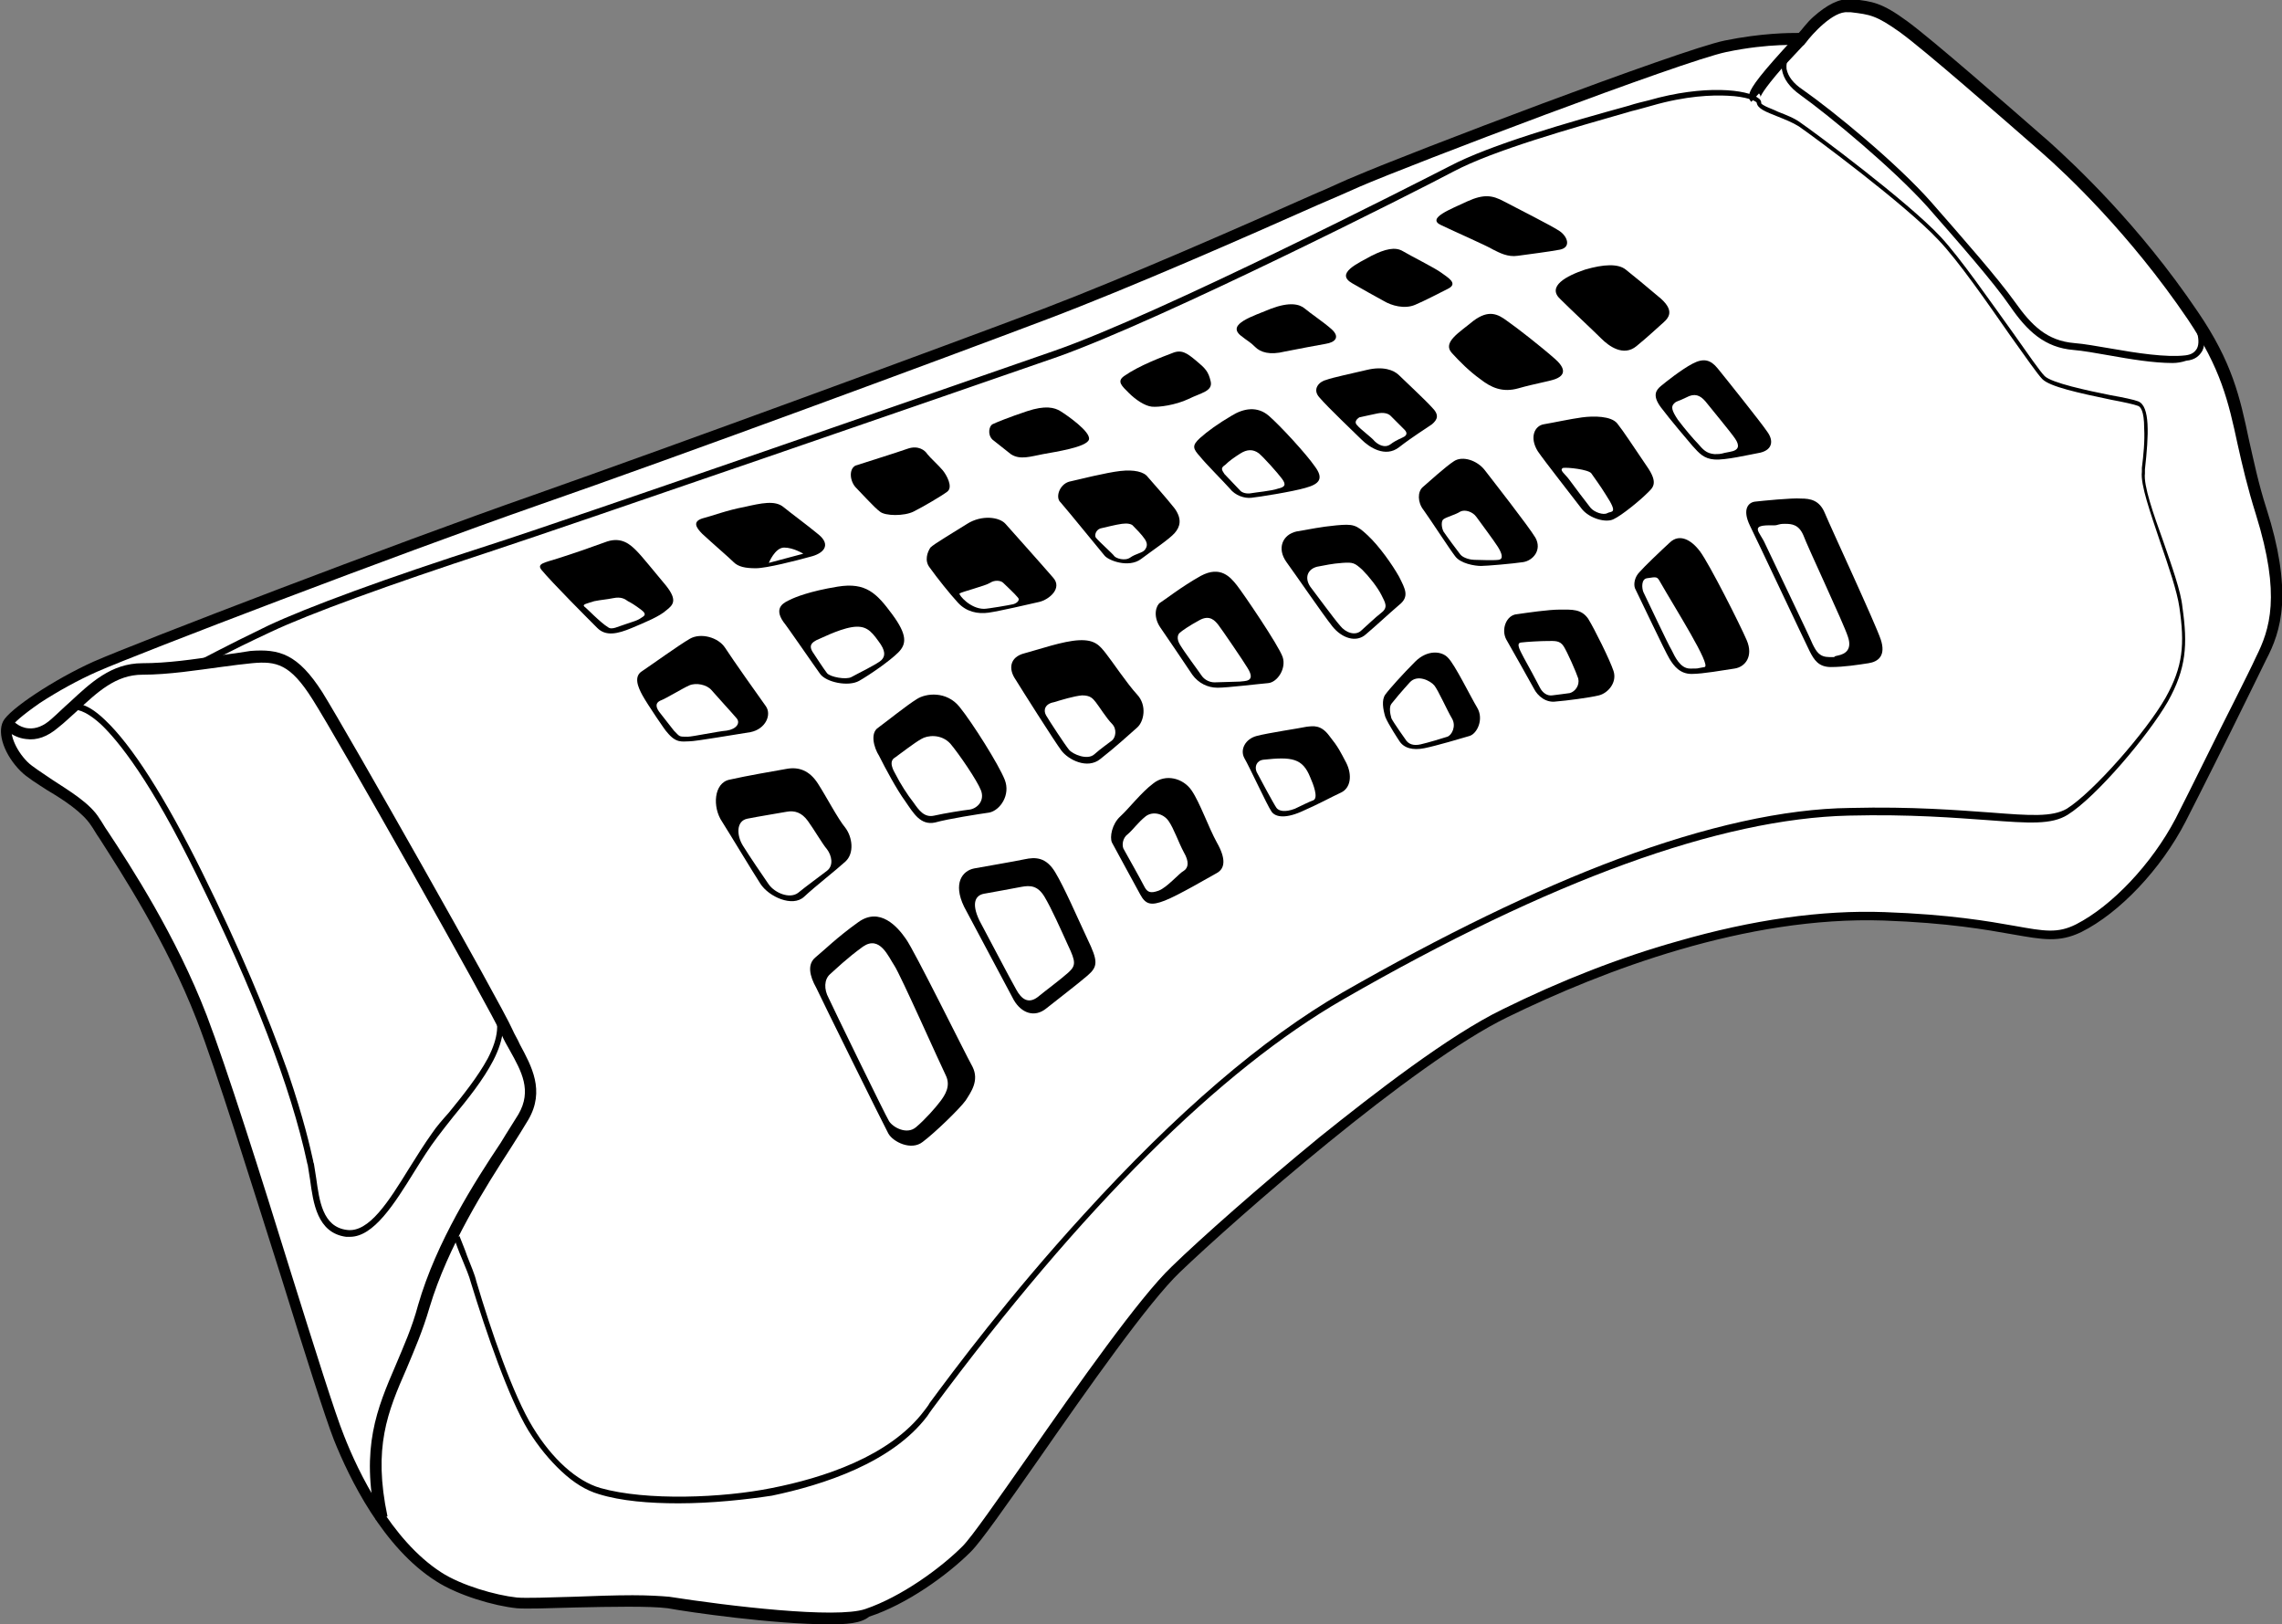 <?xml version="1.0" encoding="utf-8"?>
<!-- Generator: Adobe Illustrator 25.0.1, SVG Export Plug-In . SVG Version: 6.00 Build 0)  -->
<svg version="1.1" id="Layer_1" xmlns="http://www.w3.org/2000/svg" xmlns:xlink="http://www.w3.org/1999/xlink" x="0px" y="0px"
	 width="298px" height="212.1px" viewBox="0 0 298 212.1" style="enable-background:new 0 0 298 212.1;" xml:space="preserve">
<rect x="0" y="0" width="298" height="212.1" fill="#808080" stroke="none"/>
<style type="text/css">
	.st0{fill:#FFFFFF;}
</style>
<g>
	<path class="st0" d="M57.3,205.9c2.8,1.8,7.4,3.1,10.2,3.4c2.8,0.3,15.8-0.6,19.8,0s21.3,3.1,26,1.5c4.6-1.5,9.9-5.3,13-8.4
		c3.1-3.1,20.4-30,27.2-36.5c6.8-6.5,30.3-27.2,43-33.4c12.7-6.2,31.6-13.3,49.5-12.7s20.4,4,25.4,1.5c5-2.5,10.2-8.1,13.3-14.1
		c3.1-6,8.7-17.4,10.5-21.2c1.9-3.7,3.4-8.4,0-19.2c-3.4-10.8-2.5-16.1-9-25.7c-6.5-9.6-13.9-17.3-19.2-22
		c-5.3-4.6-15.2-13.3-18.6-15.8c-3.4-2.5-4.3-2.5-7.1-2.8c-2.8-0.3-6.2,4.3-6.2,4.3s-4-0.3-9.9,0.9c-5.9,1.2-41.6,14.9-48,17.6
		c-6.4,2.8-26.8,12.1-40.8,17.3C122.6,46.3,88.2,59,69.6,65.5C51.1,72,18,84.6,12.4,87.1C6.8,89.6,1.6,93.3,1,94.5
		c-0.6,1.2,0.3,3.7,2.2,5.6c1.9,1.9,7.4,4.3,9.3,7.2c1.9,3,9.3,13.5,13.9,25.6s15.5,48.6,17.9,54.8
		C46.8,193.9,51.1,201.9,57.3,205.9z"/>
	<path d="M108.3,212.1c-7.3,0-18.4-1.6-21.1-2.1c-2.3-0.3-7.5-0.2-12.1-0.1c-3.4,0.1-6.4,0.2-7.6,0.1c-3-0.3-7.7-1.7-10.5-3.5
		C50,202.1,45.6,193,43.6,188c-1.1-2.8-3.8-11.3-6.9-21.3c-4-12.6-8.4-26.8-11-33.5c-4-10.3-9.9-19.3-12.7-23.7
		c-0.5-0.7-0.8-1.3-1.1-1.7c-1.1-1.7-3.5-3.3-5.7-4.6c-1.4-0.9-2.7-1.7-3.5-2.5c-2.1-2.1-3.1-4.9-2.3-6.5c0.8-1.6,6.7-5.5,11.8-7.8
		c5.7-2.5,39.3-15.4,57.3-21.7c19-6.7,53.6-19.4,66.8-24.4c11-4.2,26.2-10.9,35.2-14.9c2.4-1,4.2-1.9,5.5-2.4
		c6.7-2.9,42.4-16.5,48.2-17.7c4.9-1,8.5-1,9.7-1c0.4-0.4,1-1.3,1.9-2.1c1.8-1.6,3.4-2.4,4.8-2.3l0.4,0c2.5,0.3,3.7,0.4,7.1,2.9
		c3.4,2.5,13.1,11,18.6,15.8c3.2,2.9,11.6,10.7,19.3,22.1c4.5,6.6,5.5,11.1,6.7,16.8c0.6,2.6,1.2,5.6,2.3,9c1.6,5,2.2,9.1,2,12.5
		c-0.2,3.1-1.1,5.3-2.1,7.2c-0.6,1.2-1.5,3.1-2.6,5.3c-2.4,4.9-5.8,11.7-7.9,15.8c-3.2,6.2-8.6,11.9-13.6,14.4c-2.9,1.4-5,1-9,0.3
		c-3.4-0.6-8.4-1.5-16.8-1.8c-18-0.6-36.6,6.5-49.1,12.6c-12.4,6-35.7,26.5-42.8,33.3c-4.1,3.9-12.1,15.3-18.5,24.5
		c-4.2,6-7.5,10.7-8.8,12c-3.1,3.1-8.4,6.9-13.3,8.5C112.4,212,110.5,212.1,108.3,212.1z M82.6,208.3c2,0,3.7,0.1,4.8,0.2
		c7.7,1.2,21.8,2.9,25.6,1.6c4.7-1.6,9.8-5.3,12.7-8.2c1.2-1.2,4.6-6.1,8.6-11.8c6.4-9.2,14.5-20.7,18.7-24.7
		c3.8-3.7,11.5-10.5,19.3-16.9c7.1-5.7,16.9-13.3,23.9-16.7c7.7-3.8,15.4-6.8,22.9-8.9c9.7-2.8,18.8-4.1,27-3.8
		c8.5,0.3,13.6,1.2,17,1.8c3.9,0.7,5.6,1,8-0.2c4.7-2.4,9.9-7.9,13-13.8c2.1-4.1,5.4-10.9,7.9-15.8c1.1-2.2,2.1-4.2,2.6-5.3
		c1.8-3.6,3.3-8,0-18.6c-1.1-3.5-1.8-6.5-2.4-9.2c-1.2-5.6-2.2-9.9-6.5-16.3c-7.6-11.2-15.9-19-19.1-21.8
		c-5.5-4.8-15.2-13.3-18.5-15.7c-3.1-2.2-3.9-2.3-6.4-2.6l-0.4,0c-1.9-0.2-4.7,2.9-5.5,4l-0.3,0.3l-0.4,0c0,0-4-0.3-9.7,0.9
		c-5.7,1.2-41.2,14.7-47.9,17.6c-1.3,0.6-3.2,1.4-5.5,2.4c-9,4-24.2,10.7-35.3,14.9c-13.2,5-47.8,17.8-66.8,24.4
		c-18,6.3-51.5,19.1-57.2,21.6c-2.5,1.1-5.2,2.6-7.5,4.1c-2.3,1.6-3.4,2.6-3.6,3c-0.4,0.8,0.3,3,2,4.7c0.6,0.6,1.9,1.4,3.2,2.3
		c2.3,1.5,5,3.1,6.2,5.1c0.3,0.4,0.6,1,1.1,1.7c2.9,4.4,8.9,13.6,12.9,24c2.6,6.8,7.1,21,11,33.6c3.1,9.9,5.8,18.5,6.9,21.2
		c1.9,4.9,6.2,13.7,12.7,17.9c2.6,1.7,7.1,3,9.9,3.3c1.1,0.1,4.2,0,7.4-0.1C77.5,208.4,80.3,208.3,82.6,208.3z"/>
</g>
<path d="M88.6,196.3c-3.8,0-7.5-0.3-10.4-1.2c-1.7-0.5-3.3-1.5-4.9-3c-1.5-1.4-3-3.2-4.3-5.3c-2.6-4.3-5.5-12.8-7.5-19.3
	c-0.2-0.8-0.7-2-1.2-3.2c-0.4-0.9-0.7-1.8-1-2.6l0.7-0.3c0.3,0.8,0.7,1.7,1,2.6c0.5,1.3,1,2.4,1.2,3.3c1.9,6.4,4.8,14.9,7.4,19.1
	c2.5,4.1,5.7,7,8.8,7.9c6,1.7,16,1.3,22.4,0c6.6-1.3,15.4-4.1,19.9-10.1c0.2-0.3,0.5-0.6,0.7-1c3.1-4.2,10.4-14,20.1-24.6
	c12.1-13.3,23.4-23,33.8-29c13.1-7.5,25.2-13.4,35.9-17.4c11.5-4.3,21.8-6.6,30.4-6.7c8.2-0.2,14.1,0.3,18.4,0.6
	c5.1,0.4,8,0.6,9.9-0.5c3.5-2.2,10.4-10.1,12.9-14.5c2.3-4.1,2.5-7,1.8-11.8c-0.3-2.1-1.4-5.3-2.5-8.5c-1.3-3.9-2.6-7.5-2.4-9.2
	l0-0.5c0.2-1.6,0.4-3.5,0.3-5.2c0-2.3-0.5-2.8-0.8-2.9c-0.5-0.2-1.9-0.5-3.5-0.8c-4.3-0.9-8-1.7-9-2.7c-0.6-0.6-2.2-2.9-4.2-5.7
	c-3-4.3-6.8-9.8-9.4-12.5c-4.3-4.6-16.3-13.5-18.2-14.8c-0.8-0.5-1.8-0.9-2.8-1.3c-1.5-0.6-2.6-1-2.7-1.8c-0.1-0.2-1.3-0.8-3.8-0.9
	c-2-0.1-5.4,0-9.9,1.3c-0.8,0.2-1.7,0.5-2.6,0.7c-8,2.3-18,5.1-23.3,7.9c-4.3,2.3-37.9,19.3-51.7,24.2c-14.1,4.9-62.8,21.7-74,25.4
	c-13.4,4.4-23.6,8.1-28.7,10.5c-5.8,2.7-9.2,4.6-9.3,4.6l-0.4-0.7c0,0,3.5-1.9,9.3-4.7c5.1-2.4,15.4-6.2,28.8-10.5
	c11.2-3.6,59.8-20.5,73.9-25.4c13.8-4.8,47.3-21.9,51.6-24.1c5.3-2.8,15.4-5.7,23.4-7.9c0.9-0.3,1.8-0.5,2.6-0.7
	c7.3-2.1,12.9-1.4,14.3-0.3c0.3,0.2,0.4,0.4,0.4,0.7c0,0,0,0.1,0.6,0.4c0.4,0.2,1,0.4,1.6,0.7c1,0.4,2.1,0.8,2.9,1.4
	c1.9,1.3,14,10.3,18.3,14.9c2.6,2.8,6.4,8.3,9.5,12.6c1.9,2.7,3.5,5,4.1,5.6c0.9,0.9,5.6,1.9,8.6,2.5c1.7,0.3,3.1,0.6,3.6,0.8
	c1.6,0.6,1.4,4.4,0.9,8.9l0,0.5c-0.2,1.6,1.1,5.3,2.4,8.9c1.1,3.2,2.3,6.5,2.5,8.6c0.7,4.9,0.5,8-1.9,12.3
	c-2.6,4.5-9.4,12.5-13.1,14.8c-2.1,1.3-5,1.1-10.3,0.7c-4.3-0.3-10.2-0.8-18.3-0.6c-16.7,0.4-38.9,8.4-66,24
	c-16,9.2-34.1,27.1-53.6,53.4c-0.3,0.4-0.5,0.7-0.7,1c-4.6,6.1-13.6,9-20.3,10.4C97.5,195.8,93,196.3,88.6,196.3z"/>
<path d="M228.7,13.3c-0.2-0.2-0.3-0.4-0.3-0.7c0-0.5,0.2-1.3,3.2-4.7c1.5-1.7,3-3.3,3-3.3l1.1,1.1c0,0-1.4,1.5-2.9,3.1
	c-2.7,3.1-2.9,3.8-2.9,3.9c0-0.1,0-0.3-0.2-0.5L228.7,13.3z"/>
<path d="M283.7,47.4c-2.5,0-5.5-0.5-8.3-1c-1.7-0.3-3.4-0.6-4.6-0.7c-3.8-0.3-6.1-2.5-8.3-5.7c-2.2-3.2-6.6-8.2-10.8-13
	c-4.5-5-12.7-11.8-16.6-14.6c-1.4-1-2.2-2.1-2.4-3.3c-0.2-1.4,0.5-2.3,0.5-2.3l0.6,0.5L233.4,7l0.3,0.2c0,0-0.5,0.7-0.4,1.8
	c0.2,1,0.9,1.9,2.1,2.7c4,2.8,12.3,9.6,16.8,14.7c4.2,4.8,8.6,9.8,10.9,13c2.2,3.1,4.2,5.1,7.8,5.4c1.3,0.1,2.9,0.4,4.7,0.7
	c3.4,0.6,7.3,1.2,9.8,0.9c0.8-0.1,1.2-0.4,1.5-0.9c0.6-1.2-0.4-3.4-0.9-4.1l0.7-0.4c0.1,0.1,1.8,3,0.9,4.8c-0.4,0.7-1,1.2-2.1,1.3
	C284.9,47.3,284.3,47.4,283.7,47.4z"/>
<path d="M49.1,198.5c-2-9.5,0.1-14.5,2.6-20.3c1-2.4,2.1-4.8,2.9-7.8c2.4-8.3,7.4-16.1,10.8-21.2c0.9-1.5,1.7-2.7,2.3-3.7
	c1.8-3.1,0.4-5.6-1.1-8.3c-0.4-0.7-0.8-1.4-1.1-2.1c-1.4-3.2-21.5-38.8-24.7-43.8c-2.9-4.6-4.7-5-7.9-4.7c-1.1,0.1-2.6,0.3-4.1,0.5
	c-3,0.4-6.8,1-10.2,1c-3.5,0-5.9,2.3-8.5,4.7c-0.8,0.7-1.6,1.5-2.5,2.2c-1.4,1.2-2.8,1.7-4.2,1.5c-1.9-0.2-3-1.6-3.1-1.6L1,94.5
	L1.6,94c0,0,0.8,1,2.1,1.1c1,0.1,2-0.3,3-1.2c0.8-0.7,1.6-1.5,2.4-2.2c2.7-2.5,5.4-5.1,9.5-5.1c3.2,0,6.8-0.5,9.9-1
	c1.6-0.2,3-0.4,4.2-0.6c3.8-0.3,6.2,0.4,9.4,5.4c3.3,5.3,23.3,40.6,24.8,44c0.3,0.7,0.7,1.3,1,2c1.5,2.8,3.3,6,1.1,9.8
	c-0.6,1-1.4,2.3-2.3,3.7c-3.3,5.1-8.2,12.8-10.6,20.8c-0.9,3.1-2,5.6-3,8c-2.5,5.7-4.4,10.3-2.5,19.3L49.1,198.5z"/>
<path d="M45.7,161.5c-0.2,0-0.3,0-0.5,0c-3.8-0.5-4.3-4.5-4.7-7.4c-0.1-0.7-0.2-1.3-0.3-1.9c0-0.1-0.1-0.3-0.1-0.4
	c-2.1-9.8-7-22.5-14.4-37.5c-6-12.3-10.2-17.5-12.5-19.7c-2.3-2.1-3.4-1.9-3.4-1.9l-0.3-0.7c0.1-0.1,1.5-0.6,4.2,2
	c3.5,3.3,7.8,10,12.7,19.9c4.8,9.7,8.5,18.5,11.2,26.1c2.1,6.2,2.9,9.8,3.3,11.6c0,0.2,0.1,0.3,0.1,0.4c0.1,0.6,0.2,1.2,0.3,1.9
	c0.4,2.8,0.8,6.3,4,6.7c2.9,0.4,5.5-3.8,8.1-8c1-1.6,2-3.2,3-4.6c0.6-0.9,1.4-1.8,2.2-2.7c1.8-2.2,3.8-4.7,5.1-7.1
	c1.4-2.7,1.6-4.8,0.6-6.6l0.7-0.4c1.1,2,0.9,4.4-0.6,7.3c-1.3,2.5-3.3,5-5.2,7.3c-0.8,1-1.5,1.9-2.1,2.7c-1,1.3-2,2.9-3,4.5
	C51.5,157.2,48.8,161.5,45.7,161.5z"/>
<path d="M83.9,90.8c-0.6-1.1-1.2-2.5,0-3.2c1.2-0.8,4.8-3.4,6.2-4.2c1.4-0.8,3.7-0.2,4.6,1.2c0.9,1.4,4.5,6.5,5.3,7.6
	c0.8,1.1,0,3-2,3.4c-2,0.3-7.1,1.2-8,1.2c-0.9,0-1.7,0.3-2.9-1.2C87,95.6,84.5,91.9,83.9,90.8z M88,95.4c0.8,0.8,0.6,0.8,1.8,0.8
	c0.6,0,3.9-0.7,5.1-0.8c1.3-0.2,1.8-1,1.3-1.6c-0.5-0.6-2.7-3-3.3-3.7c-0.6-0.7-2-1-2.9-0.6c-0.9,0.4-3,1.7-3.8,2
	c-0.8,0.4-0.4,1.1,0,1.6C86.6,93.6,88,95.4,88,95.4z"/>
<path d="M95.3,101.8c2.2-0.5,5.7-1.1,7.4-1.4c1.6-0.3,3,0.2,4.1,1.9c1.1,1.7,2.6,4.6,3.6,5.8c0.9,1.2,1.2,3.3,0,4.4
	c-1.2,1.1-3.9,3.2-5.4,4.6c-1.5,1.4-4.6,0-5.7-1.7c-1.1-1.7-3.8-6.2-5-8.1C93,105.4,93.2,102.2,95.3,101.8z M97,110.4
	c1,1.6,2.3,3.5,3.4,5.1c0.8,1.1,2.7,1.9,3.8,1.1c1.1-0.9,2.9-2.2,3.8-2.9c0.9-0.7,0.6-2,0-2.8c-0.6-0.7-1.7-2.6-2.5-3.7
	s-1.7-1.4-2.8-1.2c-1.1,0.2-3.6,0.6-5.1,0.9C96.1,107.2,96.2,109.1,97,110.4z"/>
<path d="M106.5,125c1.1-0.9,2.8-2.6,5.6-4.6c2.8-2,5.1,0.6,6.2,2.2c1.1,1.5,7.7,14.9,8.7,16.7c0.9,1.8-0.2,3.3-0.9,4.4
	c-0.8,1.1-4,4.2-5.6,5.4c-1.5,1.2-3.9,0-4.5-1.1c-0.6-1.1-8.9-17.9-9.4-19C105.7,127.4,105.4,125.9,106.5,125z M108.2,130.3
	c0.4,0.9,7.4,15.3,7.9,16.1c0.5,0.8,2.3,1.8,3.5,0.8c1.2-1,2.6-2.6,3.2-3.4c0.6-0.8,1.4-2,0.7-3.4c-0.7-1.4-5.9-13.1-6.7-14.3
	c-0.8-1.2-1.9-4-4.1-2.5c-2.2,1.6-3.5,2.9-4.3,3.6S107.6,129.2,108.2,130.3z"/>
<path d="M103.2,78.3c0.6-0.3,2.5-1.1,6.2-1.7c3.7-0.6,5.1,0.9,7.1,3.6c2,2.7,1.9,3.9,0.8,5c-1.1,1.1-3.7,2.9-5.1,3.7
	c-1.4,0.8-4.3,0.2-5.1-0.9c-0.8-1.1-4.3-6.2-4.8-6.8C100.9,79.2,102.6,78.6,103.2,78.3z M106.1,85.1c0.2,0.3,1.5,2.3,1.9,2.8
	c0.4,0.5,2.5,0.9,3.2,0.5c0.7-0.4,3.4-1.7,3.9-2.2c0.5-0.5,0.6-1.2-0.4-2.5c-1-1.4-1.7-2.1-3.5-1.8c-1.8,0.3-4.3,1.6-4.6,1.7
	C106.3,83.8,105.5,84.1,106.1,85.1z"/>
<path d="M114.7,95c1.1-0.8,3.7-2.9,5-3.7c1.2-0.8,3.9-1.1,5.6,1c1.7,2.1,5.1,7.5,5.9,9.5c0.8,2-0.6,4-2,4.3
	c-1.4,0.2-5.3,0.8-7.1,1.3c-1.9,0.4-2.8-1.2-3.9-2.8c-1.1-1.5-2.6-4.3-3.4-5.9C114.1,97.6,113.6,95.7,114.7,95z M117,101.2
	c0.5,1,1.5,2.6,2.3,3.6c0.7,1,1.4,2,2.7,1.7s3.8-0.7,4.7-0.8c1-0.2,1.9-1.2,1.4-2.5c-0.5-1.3-2.9-4.8-4-6.1c-1.2-1.3-3-1.1-3.8-0.6
	c-0.9,0.5-2.7,1.9-3.4,2.4C116,99.4,116.6,100.5,117,101.2z"/>
<path d="M127.2,113.4c1.6-0.3,5.2-0.9,6.6-1.2c1.4-0.3,2.8-0.3,4,1.7c1.2,2,2.8,5.7,4.2,8.7c1.4,2.9,1.4,3.6,0,4.8s-3.9,3.1-5.4,4.3
	c-1.5,1.2-3.2,0.6-4.2-1.1c-0.9-1.7-5.7-10.7-6.5-12.2C124.4,115.3,125.7,113.7,127.2,113.4z M127.9,120.2c0.6,1.1,4.1,7.8,4.8,9
	c0.7,1.3,1.6,1.9,2.8,1c1.1-0.9,3-2.3,4-3.2c1-0.9,1-1.4,0-3.5c-1-2.2-2.2-4.9-3.1-6.4c-0.9-1.5-1.9-1.5-3-1.3s-3.7,0.7-4.9,0.9
	C127.4,116.9,126.8,117.9,127.9,120.2z"/>
<path d="M72.9,72.9c1.9-0.6,4.5-1.5,6.4-2.2c1.9-0.6,3,0.4,3.8,1.2c0.8,0.8,2.3,2.7,3.9,4.6c1.5,1.9,0.9,2.5,0,3.2
	c-0.9,0.8-2.6,1.5-4.5,2.3c-1.9,0.8-3.4,1.1-4.5,0s-5.9-5.9-7.3-7.6C70.1,73.6,71,73.5,72.9,72.9z M76.3,79.2
	c0.3,0.2,2.1,2.1,3.1,2.7c0.5,0.4,1.3-0.1,2.3-0.4c0.9-0.3,1.6-0.5,2-0.8c0.5-0.3,0.8-0.5,0-1.1c-0.8-0.6-1.3-0.9-1.7-1.1
	c-0.4-0.3-0.9-0.6-1.9-0.4c-1,0.2-1.5,0.2-2.5,0.4C76.7,78.8,76,78.9,76.3,79.2z"/>
<path d="M91.7,67.7c1.2-0.3,3.3-1.1,5.5-1.5c2.2-0.5,4-0.9,5.1,0c1.1,0.9,2.9,2.2,4.6,3.6c1.7,1.4,0.6,2.5-1.1,2.9
	c-1.8,0.5-5.7,1.5-7.1,1.5c-1.4,0-2.3-0.2-2.9-0.8c-0.6-0.6-2.7-2.4-4.1-3.7C90.8,68.8,90.5,68.1,91.7,67.7z M104.9,72.3
	c0,0-1.3-0.8-2.5-0.8s-2,2-2,2L104.9,72.3z"/>
<path d="M111.8,63.7c0.7,0.7,2.4,2.6,3.1,3.1c0.7,0.6,3.2,0.6,4.4,0c1.2-0.6,3.6-2,4.4-2.6c0.8-0.6-0.1-2.2-0.6-2.8
	c-0.5-0.6-1.6-1.6-2-2.1c-0.3-0.5-1.2-1.2-2.6-0.7c-1.4,0.5-5.9,1.9-6.8,2.2C110.8,61.3,111,62.9,111.8,63.7z"/>
<path d="M129.6,57.4c0.6,0.5,1.3,1,2.4,1.9c1.2,0.8,2.6,0.3,4.2,0c1.6-0.3,5.7-0.9,6-1.9s-2.9-3.2-3.7-3.7c-0.8-0.5-2-0.8-4.4,0
	c-2.4,0.8-4.1,1.5-4.5,1.7C129.2,55.6,128.9,56.7,129.6,57.4z"/>
<path d="M146.8,49.1c-1,0.7-0.3,1.3,0.6,2.2c0.9,0.9,2.1,1.7,3,1.8c0.9,0.1,3.1-0.2,4.8-1c1.6-0.8,3.2-1,2.9-2.3
	c-0.3-1.3-0.7-1.7-1.9-2.7s-1.9-1.5-3.1-1C151.8,46.6,148.8,47.7,146.8,49.1z"/>
<path d="M162,43.8c1,0.8,1.2,0.8,1.9,1.5c0.7,0.7,1.9,1.1,3.9,0.6c2.1-0.4,4.1-0.8,5.3-1c1.3-0.2,1.9-0.9,0.8-1.9
	c-1-0.9-2.8-2.1-3.5-2.7c-0.7-0.6-2-0.9-4.4,0C163.6,41.3,160.2,42.3,162,43.8z"/>
<path d="M176.6,37c1.2,0.7,3,1.7,4.1,2.3c1,0.6,2.7,1.1,4.1,0.5c1.4-0.6,2.9-1.4,4.3-2.1c1.4-0.7-0.1-1.5-0.9-2.1
	c-0.8-0.6-4-2.2-5-2.8c-1-0.6-2.3-0.3-4.1,0.6C177.3,34.4,174.3,35.7,176.6,37z"/>
<path d="M188.2,29.4c1,0.5,6,2.7,6.8,3.2c0.8,0.4,1.9,1,3.2,0.8c1.4-0.2,3.9-0.5,5.5-0.8c1.5-0.3,1-1.7,0-2.4
	c-1-0.7-5.8-3.1-7.3-3.9c-1.5-0.8-2.6-1-4.8,0C189.5,27.3,186.2,28.5,188.2,29.4z"/>
<path d="M203.8,39.1c1.3,1.3,4.3,4.1,5.3,5.1c1,1,2.9,2.4,4.6,1c1.7-1.4,2.4-2.1,3.2-2.8c0.8-0.7,2-1.6,0-3.4c-2-1.7-3.6-3-4.6-3.8
	c-1-0.8-2.9-0.7-5.3,0C204.6,36,201.9,37.4,203.8,39.1z"/>
<path d="M189.6,46.1c1,1.1,2.3,2.4,3.7,3.4c1.4,1.1,2.9,1.8,5,1.2c2.1-0.6,4-0.9,4.8-1.2c0.8-0.3,1.8-1,0-2.6c-1.8-1.6-5-4.1-6.3-5
	c-1.2-0.9-2.4-1.5-4.4,0C190.6,43.4,188.3,44.7,189.6,46.1z"/>
<path d="M121.5,71.5c0.5-0.5,2.9-1.9,4.8-3.1c1.9-1.2,4.2-0.9,5,0c0.8,0.9,5,5.6,6.2,7c1.3,1.4-0.5,2.9-1.8,3.2
	c-1.3,0.3-5.2,1.2-6.6,1.4c-1.4,0.2-2.9-0.1-4-1.3c-1.1-1.2-2.7-3.2-3.7-4.6C120.7,73.2,121.1,72.1,121.5,71.5z M128.5,79.5
	c0.5,0,3.4-0.5,3.8-0.6s1-0.5,0.6-0.9c-0.4-0.5-1.6-1.6-1.9-1.9c-0.3-0.3-1.1-0.4-1.7,0c-0.6,0.4-3.8,1.2-4,1.4
	C125.2,77.7,126.7,79.5,128.5,79.5z"/>
<path d="M133.8,85.3c1.9-0.5,5-1.6,7.1-1.7c2.1-0.1,2.7,0.7,3.5,1.7c0.8,1,2.8,4,4.1,5.4c1.3,1.4,0.9,3.5,0,4.3
	c-0.9,0.8-3,2.7-4.8,4.1c-1.7,1.4-4.2,0.1-5.1-1.1c-0.9-1.2-5.2-8-6-9.3C131.7,87.4,131.8,85.8,133.8,85.3z M136.6,93.4
	c0.4,0.7,2.5,3.9,3,4.5c0.5,0.6,2.4,1.4,3.3,0.6s1.8-1.4,2.3-1.8c0.5-0.4,0.7-1.5,0-2.2c-0.7-0.7-1.7-2.3-2.1-2.8
	c-0.4-0.5-0.7-0.9-1.8-0.9c-1.1,0.1-2.7,0.6-3.7,0.9C136.5,91.9,136.2,92.7,136.6,93.4z"/>
<path d="M146.3,106.6c1.1-1,2.7-3.1,4.3-4.3c1.6-1.3,3.9-0.7,5,0.9c1.1,1.6,2.2,4.8,3.3,6.8c1.2,2.1,1.1,3.4,0,4
	c-1.1,0.6-5,2.9-6.8,3.6s-2.5,0.5-3.2-0.8s-2.9-5.3-3.7-6.8C144.9,109.3,145.2,107.6,146.3,106.6z M146.7,110.8
	c0.5,0.9,2.3,4.1,2.7,4.9c0.4,0.8,0.8,1,1.9,0.6c1.1-0.4,2.7-2.3,3.3-2.6c0.6-0.4,0.7-1.2,0-2.4c-0.7-1.3-1.3-3.1-2-4.1
	c-0.7-1-2.1-1.3-3-0.6c-1,0.8-1.6,1.7-2.3,2.3C146.6,109.4,146.5,110.3,146.7,110.8z"/>
<path d="M139.6,62.9c1.3-0.3,4.9-1.2,6.7-1.4c1.8-0.2,3.1,0.1,3.6,0.8c0.6,0.7,2.4,2.7,3.5,4.1c1,1.4,0.7,2.4,0,3.2
	c-0.7,0.8-2.8,2.2-4.4,3.4c-1.6,1.2-4.3,0.2-4.8-0.5c-0.6-0.7-4.4-5.4-5.7-6.9C137.8,65,138.3,63.3,139.6,62.9z M143.1,70.2
	c0.5,0.6,2.2,2.1,2.4,2.4c0.2,0.3,1.4,0.7,2.1,0.2c0.7-0.5,1.6-0.6,1.9-1s0.4-0.8,0-1.4c-0.4-0.6-1.2-1.4-1.5-1.7
	c-0.2-0.3-0.8-0.4-1.5-0.3c-0.8,0.1-2.3,0.5-2.8,0.6C143.1,69.2,142.9,69.9,143.1,70.2z"/>
<path d="M151.5,78.7c0.5-0.3,2.8-2.1,5.3-3.5c2.6-1.4,3.9,0.2,4.7,1.2c0.8,1,5.5,7.9,6,9.4c0.5,1.5-0.7,3.3-1.9,3.4
	c-1.2,0.1-5.3,0.6-6.6,0.6c-1.3,0-2.5-0.6-3.3-1.7c-0.8-1.2-3.5-5.2-4.2-6.2C150.5,80.4,151,79,151.5,78.7z M154.1,84.2
	c0.6,1,2.4,3.4,2.8,4c0.4,0.6,1.1,0.9,1.7,0.9c0.7,0,2.7-0.1,3.3-0.1c0.6-0.1,2.2,0.1,1-1.8c-0.4-0.7-3.4-5.1-3.8-5.6
	c-0.4-0.5-1.1-1.4-2.5-0.6c-1.3,0.7-2.3,1.4-2.5,1.6C153.8,82.8,153.6,83.4,154.1,84.2z"/>
<path d="M164.1,96.1c1.5-0.4,5.6-1,6.5-1.2c0.9-0.1,1.9-0.3,3,1.2c1.2,1.5,1.4,2,2.2,3.5c0.8,1.6,0.6,3.3-0.7,3.9
	c-1.3,0.6-2.9,1.5-5.2,2.5c-2.3,1-3.5,0.6-3.9-0.1c-0.5-0.7-2.9-5.9-3.5-6.9C161.9,97.9,162.6,96.5,164.1,96.1z M164.1,100.8
	c0.3,0.6,2.3,4.3,2.6,4.7c0.3,0.4,1.1,0.6,2.4,0.1c1.3-0.6,1.6-0.8,2.4-1.1c0.7-0.3,0-2.1-0.4-3c-1-2.5-2.4-2.7-6.1-2.3
	C164.1,99.3,163.8,100.1,164.1,100.8z"/>
<path d="M156.7,57.2c1-0.9,2.4-1.9,4.1-2.9c1.6-1,3.4-1.3,4.9,0c1.5,1.3,4.9,5,6,6.6c1.2,1.6,0.6,2.3-1.2,2.8
	c-1.7,0.5-6.1,1.2-7.1,1.3c-0.9,0.1-2.1-0.3-2.8-1.2c-0.7-0.8-3.2-3.3-3.9-4.2C155.8,58.6,155.6,58.2,156.7,57.2z M159.9,61.9
	c0.4,0.4,1.6,1.7,2,2.1c0.3,0.4,1,0.5,1.5,0.4c0.5-0.1,2.7-0.3,3.5-0.6c0.9-0.2,1.1-0.5,0.5-1.3c-0.6-0.8-2.3-2.7-3-3.3
	c-0.8-0.6-1.6-0.5-2.4,0c-0.8,0.5-1.5,1-2,1.5C159.4,61.1,159.5,61.3,159.9,61.9z"/>
<path d="M169.3,69.4c1.8-0.3,3.1-0.6,5.2-0.8c2.2-0.2,2.6-0.1,4.1,1.3s3.2,3.8,4.1,5.4c0.8,1.6,1.4,2.6,0,3.7
	c-1.4,1.2-3,2.7-4.3,3.8c-1.3,1.2-3.2,0.5-4.4-1c-1.2-1.5-4.9-6.9-6-8.4C166.7,71.6,167.5,69.8,169.3,69.4z M171.1,76.6
	c0.7,0.9,3.1,4.2,3.9,5.1c0.7,0.9,2,1.4,2.8,0.6c0.8-0.7,1.7-1.6,2.6-2.3c0.9-0.7,0.5-1.3,0-2.3c-0.5-1-1.6-2.4-2.5-3.3
	c-1-0.9-1.2-1-2.6-0.9c-1.4,0.1-2.2,0.3-3.3,0.5C170.8,74.3,170.3,75.4,171.1,76.6z"/>
<path d="M180.9,93.6c-0.3-1-0.5-2.2,0-2.9c0.5-0.7,2.3-2.7,3.9-4.3c1.6-1.6,3.5-1.4,4.3-0.5c0.9,0.9,2.9,5,3.8,6.5
	c0.9,1.5,0,3.4-1,3.7c-1,0.3-4.4,1.3-5.9,1.6s-2.7,0-3.3-1C182.7,96.7,181.3,94.6,180.9,93.6z M183.5,96.5c0.4,0.7,1.1,0.9,2,0.7
	c0.9-0.2,2.9-0.8,3.5-1c0.6-0.2,1.2-1.4,0.6-2.4s-1.8-3.7-2.3-4.3c-0.5-0.6-2.2-1.5-3.2-0.4c-1,1.1-2.1,2.4-2.4,2.8
	c-0.3,0.4-0.2,1.2,0,1.9C182,94.4,183.5,96.5,183.5,96.5z"/>
<path d="M173.2,49.6c0.8-0.3,3.2-0.8,5.3-1.3c2.1-0.5,3.5,0,4.2,0.7c0.7,0.7,3.3,3.1,4.3,4.2c1,1,0.7,1.6,0,2.2
	c-0.7,0.5-2.5,1.6-4.3,3c-1.8,1.4-3.9,0-4.9-1c-1-1-4.3-4.1-5.5-5.5C171.3,50.8,172.3,49.8,173.2,49.6z M177.2,55.5
	c0.5,0.6,1.9,1.6,2.3,2.1c0.4,0.4,1.3,1,2.1,0.4c0.8-0.6,1.5-0.8,1.8-1c0.3-0.2,0.4-0.5,0-0.9c-0.4-0.4-1.5-1.5-1.8-1.8
	c-0.3-0.3-0.9-0.5-1.8-0.3c-0.9,0.2-1.9,0.4-2.3,0.5C177.2,54.7,176.8,55.1,177.2,55.5z"/>
<path d="M185.8,63.6c0.7-0.6,3-2.7,4.1-3.4c1.1-0.7,3-0.1,4,1.2c1,1.3,5.7,7.3,6.6,8.8c0.9,1.6-0.3,3-1.6,3.2
	c-1.3,0.2-4.8,0.5-5.5,0.5c-0.8,0-2.7-0.3-3.4-1.3c-0.7-0.9-3.3-4.9-4.1-6C185.1,65.6,185.1,64.2,185.8,63.6z M188.5,69.4
	c0.4,0.6,1.8,2.5,2.2,3c0.4,0.5,1.4,0.7,1.8,0.7c0.4,0,2.5,0.1,3.2,0c0.7-0.1,0.4-0.9-0.1-1.7c-0.5-0.8-2.3-3.2-2.8-3.9
	c-0.5-0.7-1.5-1-2.1-0.7c-0.6,0.4-1.8,0.7-2.2,1C188.2,68,188.2,68.8,188.5,69.4z"/>
<path d="M198.1,80.2c1.4-0.2,4.1-0.6,5.6-0.6c1.6,0,2.8-0.1,3.7,1.2c0.8,1.3,2.8,5.3,3.3,6.8c0.5,1.5-0.7,2.9-1.9,3.2
	s-4.3,0.7-5.6,0.8c-1.3,0.2-2.4-0.7-2.9-1.7c-0.5-0.9-2.9-5.2-3.6-6.4C196,82.2,196.7,80.3,198.1,80.2z M199,85.9
	c0.4,0.7,1.8,3.3,2.1,3.9c0.3,0.6,0.9,1.1,1.6,1s1.7-0.2,2.3-0.3c0.7-0.2,1.3-1,1.1-1.9c-0.3-0.9-1.4-3.4-1.9-4.2
	c-0.5-0.8-1.2-0.7-2.1-0.7c-0.9,0-2.7,0.1-3.5,0.2C197.9,84,198.6,85.1,199,85.9z"/>
<path d="M214.1,74.7c0.6-0.7,2.8-2.8,4-3.9c1.2-1.1,2.7-0.4,3.9,1.2c1.2,1.6,5.2,9.5,6.1,11.6c0.9,2.1-0.2,3.5-1.6,3.7
	c-1.4,0.2-4.1,0.7-5.6,0.7s-2.3-1-2.9-2s-3.9-8-4.5-9.2C213.3,76.2,213.5,75.3,214.1,74.7z M214.6,77.3c0.5,1,3.2,6.8,3.7,7.6
	c0.4,0.8,1.1,2.4,2.4,2.4s0.7,0,1.9-0.2c0.9-0.2-3.8-7.6-5.8-11.1c-0.4-0.7-0.4-0.7-1.7-0.5C214.3,75.6,214.4,76.8,214.6,77.3z"/>
<path d="M201.6,55.4c1.2-0.2,3.5-0.7,5-0.9c1.5-0.2,3.8-0.2,4.6,0.8c0.8,1,2.1,3,3.8,5.5c1.7,2.4,0.8,2.9,0,3.7
	c-0.8,0.8-3.2,2.8-4.3,3.3c-1,0.5-3.1-0.1-4.1-1.3c-0.9-1.2-5-6.4-5.8-7.6C199.7,57.1,200.4,55.6,201.6,55.4z M204.9,62.6
	c0.5,0.7,2.4,3.2,2.8,3.7c0.5,0.6,1.7,1,2.2,0.7s1.5,0.2-0.2-2.4c-0.8-1.3-1.5-2.2-1.9-2.8c-0.4-0.5-3.1-0.8-3.7-0.7
	C203.6,61.4,204.3,61.8,204.9,62.6z"/>
<path d="M216.9,53.2c-1.2-1.6-0.6-2.3,0-2.8c0.6-0.5,2.6-2.1,4.1-2.9c1.5-0.8,2.4-0.5,3.3,0.6c0.9,1.1,5.7,7.1,6.5,8.3
	c0.8,1.1,0.7,2.3-0.9,2.7c-1.6,0.3-4.6,1-6,0.9c-1.4-0.1-2-0.8-2.9-1.8C220.4,57.5,218.1,54.8,216.9,53.2z M221.7,57.9
	c0.7,0.8,1.1,1.3,2.2,1.4c1.1,0,0.8-0.1,2-0.3c1.2-0.2,1.3-0.8,0.7-1.7c-0.6-0.9-3.2-4-3.9-4.9c-0.7-0.8-1.4-1.1-2.5-0.5
	c-1.2,0.6-1.2,0.4-1.6,0.8c-0.4,0.4-0.3,0.9,0.5,2.1C220,56,221.2,57.4,221.7,57.9z"/>
<path d="M229.2,65.5c0.9-0.1,4.8-0.5,6-0.4c1.2,0,2.4,0.2,3.1,1.9c0.7,1.7,6.6,14.4,7.3,16.5c0.7,2.1-0.3,2.9-1.6,3.1
	c-1.3,0.2-3.2,0.5-4.9,0.5c-1.6,0-2.2-0.9-2.8-2.1c-0.6-1.2-7-14.8-7.8-16.4C227.5,66.5,228.3,65.6,229.2,65.5z M230.5,71
	c0.6,1.3,5.8,12.1,6.2,13.1c0.5,1,0.9,1.7,2.2,1.7c1.3,0,0.1,0,1.1-0.2c1-0.2,1.9-0.8,1.3-2.5c-0.5-1.6-5.3-11.8-5.8-13.2
	c-0.6-1.4-1.5-1.5-2.4-1.5c-1,0-0.8,0.2-1.5,0.2C228.3,68.5,229.8,69.4,230.5,71z"/>
</svg>
